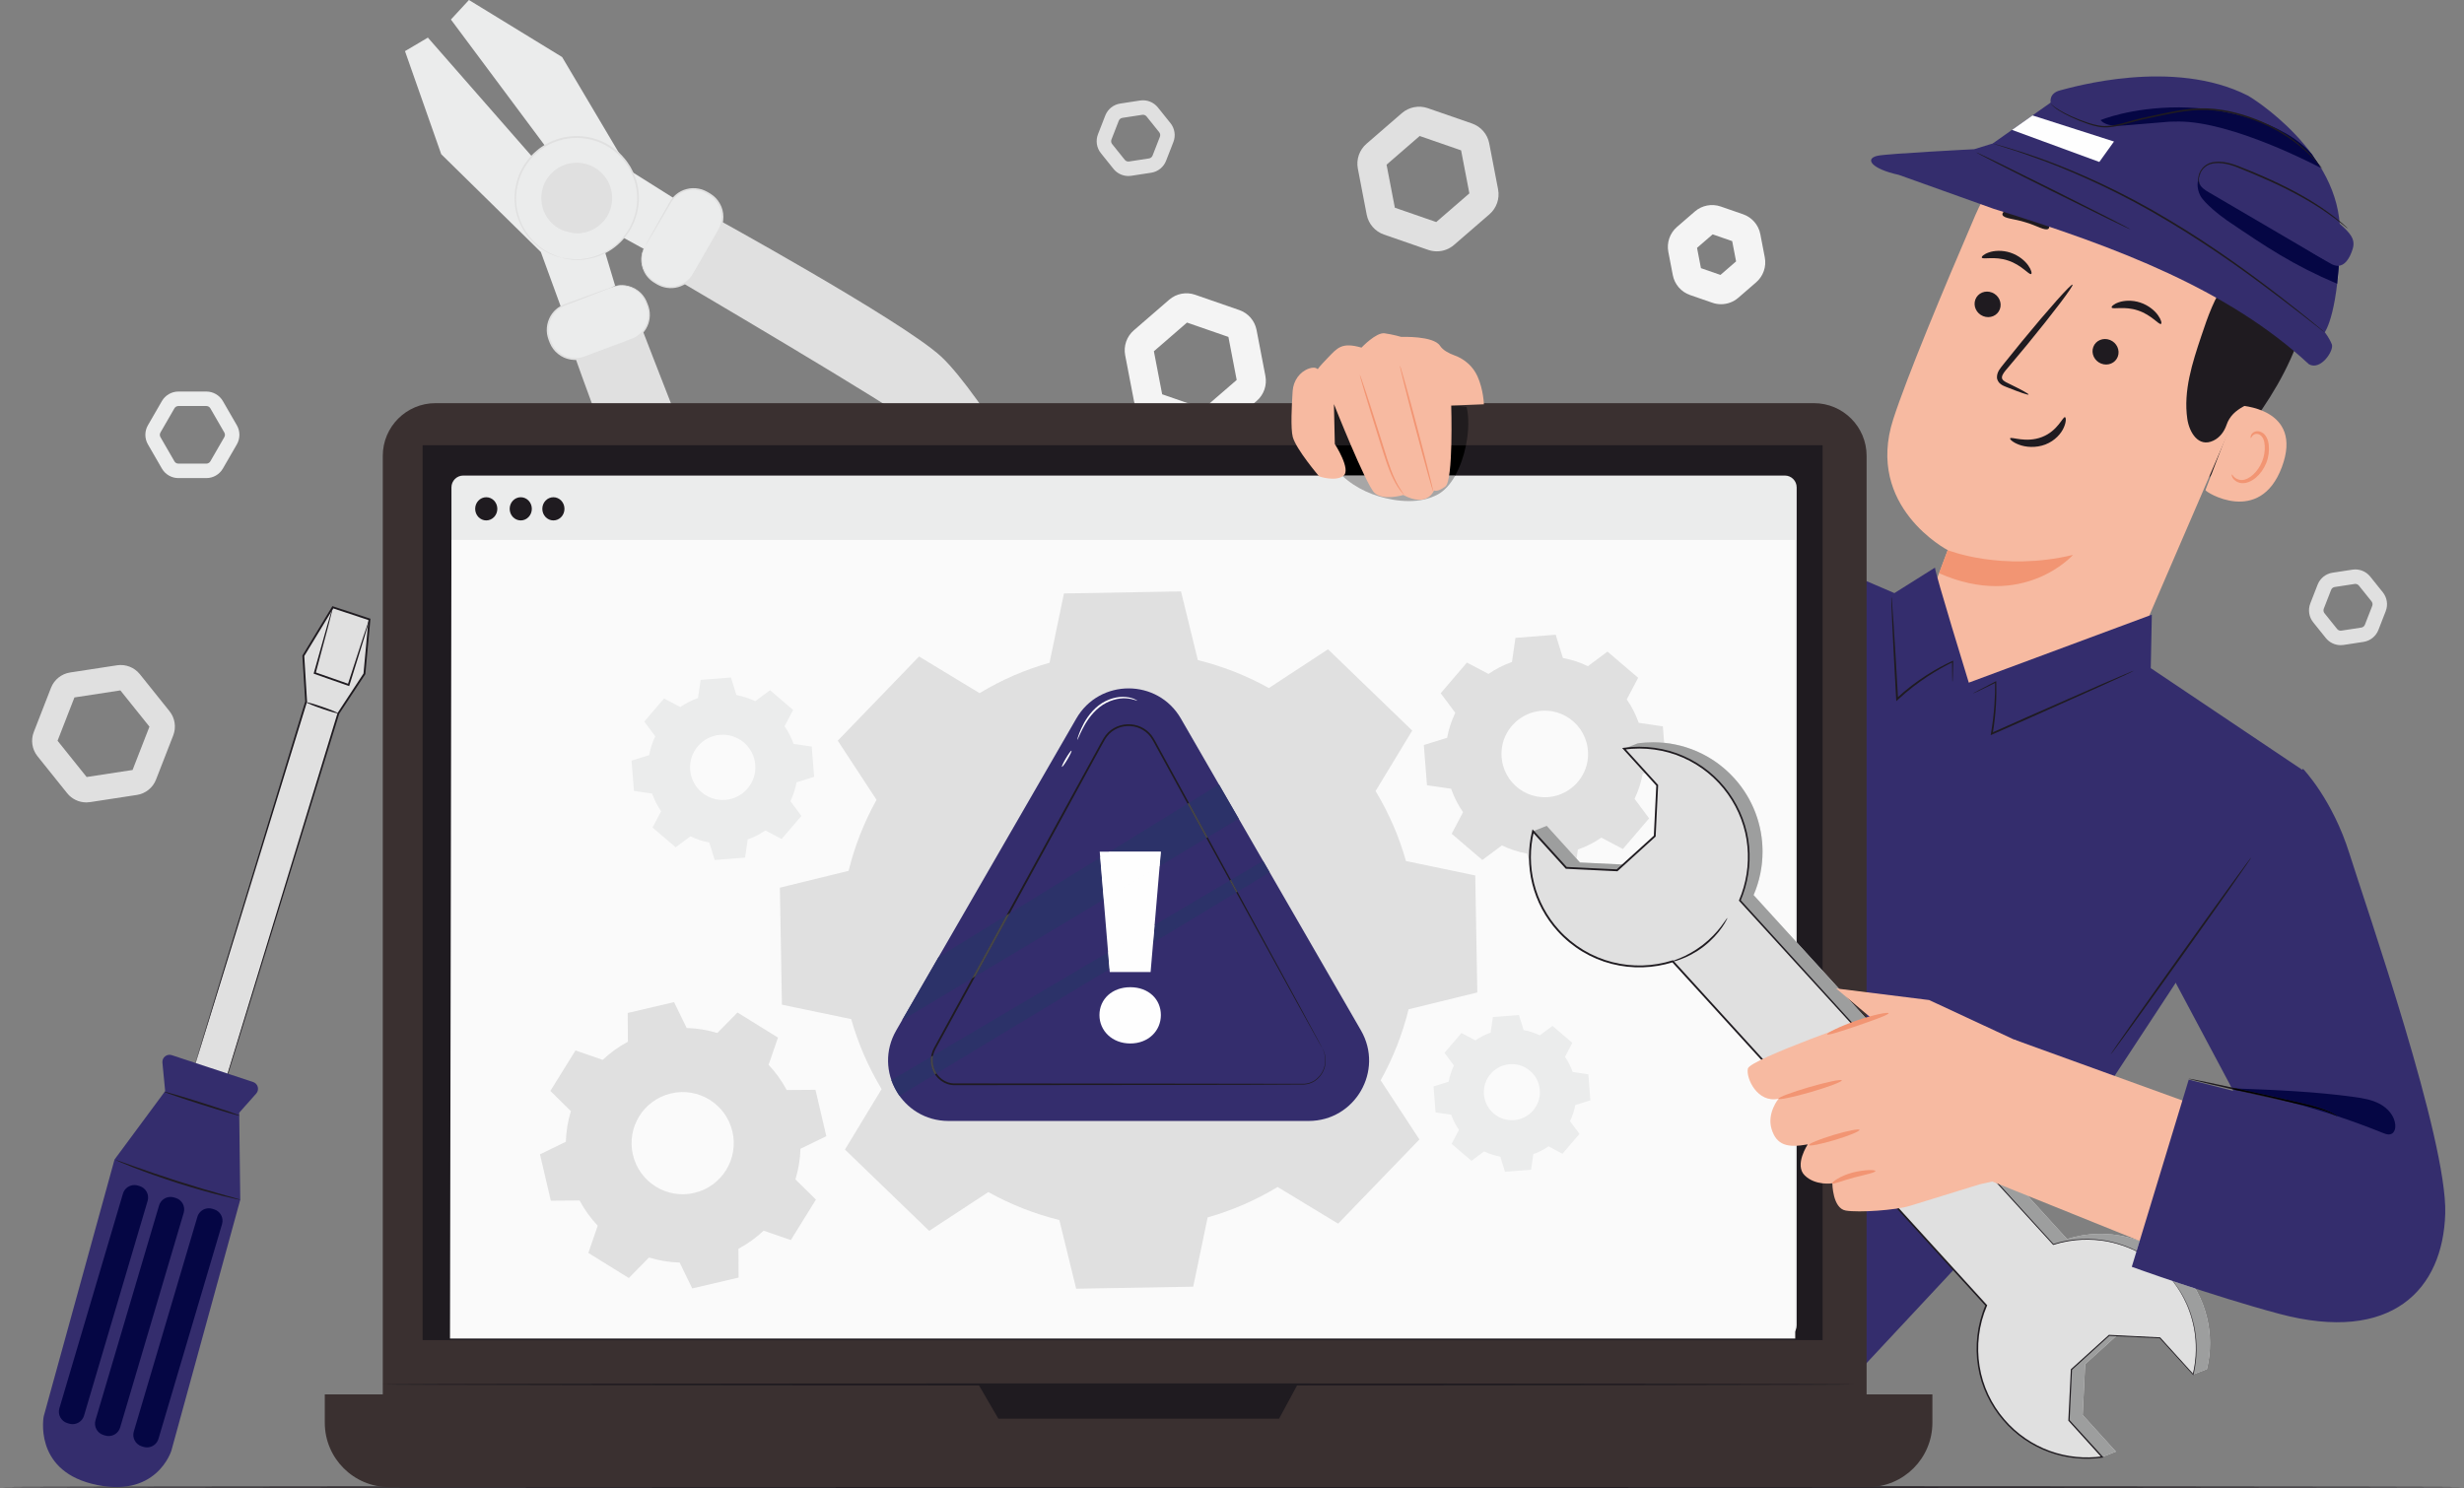 <?xml version="1.0" encoding="UTF-8"?>
<!DOCTYPE svg PUBLIC "-//W3C//DTD SVG 1.1//EN" "http://www.w3.org/Graphics/SVG/1.1/DTD/svg11.dtd">
<!-- Creator: CorelDRAW 2021 (64-Bit) -->
<svg xmlns="http://www.w3.org/2000/svg" xml:space="preserve" width="240.207mm" height="145.088mm" version="1.1" style="shape-rendering:geometricPrecision; text-rendering:geometricPrecision; image-rendering:optimizeQuality; fill-rule:evenodd; clip-rule:evenodd"
viewBox="0 0 31505.31 19029.63"
 xmlns:xlink="http://www.w3.org/1999/xlink"
 xmlns:xodm="http://www.corel.com/coreldraw/odm/2003">
 <rect x="0" y="0" width="31505.31" height="19029.63" fill="#808080" stroke="none"/>
 <defs>
  <style type="text/css">
   <![CDATA[
    .fil9 {fill:#FEFEFE;fill-rule:nonzero}
    .fil6 {fill:#F7BAA1;fill-rule:nonzero}
    .fil7 {fill:#F29573;fill-rule:nonzero}
    .fil11 {fill:#FAFAFA;fill-rule:nonzero}
    .fil0 {fill:#F4F4F4;fill-rule:nonzero}
    .fil2 {fill:#EBECEC;fill-rule:nonzero}
    .fil14 {fill:#E9E9E9;fill-rule:nonzero}
    .fil1 {fill:#E0E0E0;fill-rule:nonzero}
    .fil8 {fill:#B5B6B5;fill-rule:nonzero}
    .fil18 {fill:#A7A6A6;fill-rule:nonzero}
    .fil15 {fill:#9D9E9E;fill-rule:nonzero}
    .fil13 {fill:#484848;fill-rule:nonzero}
    .fil10 {fill:#3A3030;fill-rule:nonzero}
    .fil17 {fill:#201C1E;fill-rule:nonzero}
    .fil3 {fill:#1F1B20;fill-rule:nonzero}
    .fil12 {fill:#2C3269;fill-rule:nonzero}
    .fil4 {fill:#342D6D;fill-rule:nonzero}
    .fil16 {fill:black;fill-rule:nonzero}
    .fil5 {fill:#050644;fill-rule:nonzero}
   ]]>
  </style>
 </defs>
 <g id="Layer_x0020_1">
  <g id="_1684035826624">
   <path class="fil0" d="M14859.61 5042.18l529.38 183.41 423.54 -366.73 -105.81 -550.16 -529.37 -183.45 -423.56 366.77 105.82 550.16zm536.41 558.06c-36.83,0 -73.95,-6.06 -109.66,-18.45l-566.53 -196.28c-113.09,-39.24 -197.39,-136.59 -220.02,-254.12l-113.22 -588.79c-22.62,-117.52 19.53,-239.21 110.03,-317.55l453.31 -392.51c90.45,-78.38 216.86,-102.67 330.04,-63.48l566.48 196.32c113.12,39.19 197.43,136.55 220.06,254.12l113.22 588.73c22.59,117.53 -19.52,239.17 -109.98,317.55l-453.34 392.52c-61.87,53.58 -140.62,81.93 -220.39,81.93z"/>
   <path class="fil0" d="M21748.74 3429.29l249.58 86.49 199.7 -172.91 -49.93 -259.45 -249.57 -86.47 -199.76 172.91 49.97 259.43zm256.57 461.09c-36.79,0 -73.86,-6.06 -109.62,-18.47l-286.78 -99.29c-113.12,-39.24 -197.43,-136.64 -220.01,-254.21l-57.29 -297.93c-22.62,-117.48 19.48,-239.17 109.99,-317.56l229.54 -198.72c90.5,-78.38 216.91,-102.67 330.05,-63.48l286.69 99.38c113.12,39.19 197.43,136.59 220.06,254.16l57.28 297.94c22.53,117.57 -19.57,239.21 -109.94,317.55l-229.54 198.73c-61.91,53.58 -140.65,81.9 -220.43,81.9z"/>
   <path class="fil1" d="M30115.97 7467.19l-8.75 0.64 -255.37 39.19c-20.59,3.1 -38.04,17.12 -45.58,36.5l-93.78 240.7c-7.54,19.39 -4.17,41.55 8.88,57.79l161.52 201.55c13.05,16.24 34.39,24.43 54.47,21.23l255.41 -39.14c20.54,-3.15 37.98,-17.17 45.53,-36.55l93.79 -240.74c7.54,-19.39 4.17,-41.55 -8.88,-57.75l0 -0.04 -161.54 -201.51c-11.15,-13.93 -28.13,-21.88 -45.71,-21.88zm-187.16 783.35c-73.2,0 -143.76,-33.18 -190.31,-91.16l-161.52 -201.55c-54.23,-67.64 -68.39,-159.91 -36.97,-240.74l93.83 -240.69c31.37,-80.79 104.26,-139.19 189.94,-152.33l255.41 -39.19c85.42,-13.18 172.59,20.78 226.92,88.37l161.52 201.55c54.27,67.69 68.44,159.91 36.97,240.74l-93.79 240.7c-31.47,80.78 -104.25,139.23 -189.98,152.37l-255.37 39.14c-12.21,1.85 -24.47,2.78 -36.65,2.78z"/>
   <path class="fil1" d="M1914.8 9297.77l0.01 0.05 -0.01 -0.05zm-1178.91 175.27l371.78 463.76 587.49 -90.04 215.72 -553.9 -371.78 -463.71 -587.47 90.08 -215.73 553.81zm367.52 788.45c-94.08,0 -184.75,-42.61 -244.53,-117.26l-379.64 -473.48c-69.7,-86.98 -87.9,-205.53 -47.43,-309.35l220.31 -565.61c40.46,-103.83 134.02,-178.84 244.14,-195.72l599.96 -92.03c110.34,-16.89 221.93,26.65 291.66,113.6l379.61 473.56c69.74,86.95 87.92,205.45 47.51,309.33l-220.33 565.65c-40.45,103.88 -134.02,178.87 -244.19,195.77l-599.96 91.98c-15.7,2.4 -31.44,3.57 -47.1,3.57z"/>
   <path class="fil2" d="M2280.97 5192.37c-20.84,0 -40.24,11.2 -50.67,29.24l-178.89 309.88c-10.4,18 -10.4,40.44 0,58.48l178.89 309.82c10.43,18.05 29.83,29.25 50.67,29.25l357.78 0c20.81,0 40.23,-11.2 50.65,-29.25l178.9 -309.82c10.41,-18.05 10.41,-40.49 0,-58.48l-178.9 -309.88c-10.4,-18.03 -29.84,-29.24 -50.65,-29.24l-357.78 0zm357.78 921.75l-357.78 0c-86.75,0 -167.59,-46.64 -210.93,-121.78l-178.9 -309.82c-43.37,-75.14 -43.37,-168.47 0,-243.58l178.9 -309.86c43.33,-75.1 124.18,-121.78 210.93,-121.78l357.78 0c86.7,0 167.54,46.68 210.93,121.78l178.91 309.86c43.37,75.1 43.37,168.43 0,243.58l-178.91 309.86c-43.39,75.1 -124.23,121.74 -210.93,121.74z"/>
   <polygon class="fil2" points="8741.66,2614.02 8044.06,2175.01 7187.46,729.55 5996.01,0 5765.39,249.73 5886.57,412.4 6262.43,916.84 7755.8,2921.25 8364.75,3256.35 "/>
   <polygon class="fil2" points="7865.04,3653.34 7665.24,2987.6 5470.89,480.88 5178.33,653.98 5641.58,1971.99 6915.39,3223.17 7200.87,4004.57 "/>
   <path class="fil1" d="M9053.43 2738.07c0,0 2477.95,1359.87 2977.1,1818.96 499.22,459.1 1665.5,2370.37 1547.09,2614.48 -118.45,244.07 -209.04,275.54 -477.92,40.72 -268.84,-234.83 -1137.41,-1546.44 -1370.98,-1758.36 -233.57,-211.87 -3135.94,-1914.66 -3135.94,-1914.66l460.66 -801.16z"/>
   <path class="fil2" d="M7176.26 3295.25c-419.43,-109.01 -671.05,-537.42 -562.04,-956.86 109.02,-419.49 537.42,-671.1 956.87,-562.08 419.49,109.01 671.1,537.42 562.08,956.86 -109.01,419.49 -537.42,671.1 -956.91,562.08z"/>
   <path class="fil1" d="M7176.26 3295.25c0.7,-4.07 67.47,18.8 191.65,19.77 61.96,1.48 138.03,-8.33 222.24,-32.76 83.98,-24.84 176.11,-68.02 262.54,-136.72 85.74,-68.62 167.67,-161.86 221.54,-279.89 52.88,-117.43 84.95,-257.12 68.99,-402.13 -5.88,-72.36 -24.11,-145.52 -52.9,-215.8 -13,-35.82 -32.24,-69.17 -50.16,-103.6 -21.33,-32.4 -41.73,-65.89 -67.73,-95.79 -98.51,-123.85 -242.46,-216.67 -404.27,-260.31 -162.58,-40.71 -333.55,-29.8 -479.95,30.4 -37.3,13.46 -71.44,32.8 -105.87,50.71 -32.38,21.29 -65.47,41.09 -94.25,66.08 -59.36,47.37 -110.95,102.34 -151.3,162.78 -84.57,118.87 -124.55,256.47 -135.57,384.82 -10.45,129.32 15.73,250.7 57.24,352.35 42.01,102.12 101.46,184.67 162.73,247.27 61.63,62.33 123.32,107.94 178.09,136.77 108.97,59.64 178.43,72.18 176.99,76.06 -0.09,0.42 -4.3,-0.46 -12.45,-2.64 -9.43,-2.64 -21.33,-5.92 -36.04,-10.03 -15.96,-4.21 -35.44,-10.23 -57.46,-20.13 -22.35,-9.15 -48.4,-19.06 -75.52,-34.98 -56.12,-27.99 -119.56,-73.11 -183.18,-135.62 -63.26,-62.73 -124.89,-146.2 -168.89,-250.08 -43.44,-103.46 -71.25,-227.56 -61.45,-360.36 10.37,-131.72 50.72,-273.27 137.19,-396.02 41.33,-62.33 94.16,-119.14 155.15,-168.09 29.62,-25.83 63.57,-46.33 96.94,-68.29 35.39,-18.56 70.56,-38.55 108.91,-52.52 150.7,-62.33 327.18,-73.86 494.77,-31.79 166.79,44.94 315.23,140.94 416.52,268.73 26.69,30.86 47.65,65.44 69.54,98.88 18.41,35.45 38.08,69.87 51.36,106.79 29.42,72.47 47.89,147.84 53.62,222.33 15.78,149.32 -17.9,292.62 -72.96,412.69 -56.08,120.76 -140.8,215.61 -229.12,284.84 -88.98,69.3 -183.47,112.21 -269.3,136.26 -86.01,23.6 -163.38,32.11 -226.03,29.2 -31.43,0.7 -59.05,-3.28 -83.01,-6.2 -24.07,-2.07 -44,-6.3 -60.02,-10.4 -14.85,-3.62 -26.84,-6.48 -36.36,-8.75 -8.2,-2.14 -12.32,-3.38 -12.22,-3.8z"/>
   <path class="fil1" d="M7262.23 2964.61c-236.86,-61.54 -378.96,-303.44 -317.37,-540.3 61.54,-236.86 303.44,-378.91 540.3,-317.37 236.85,61.59 378.94,303.49 317.37,540.3 -61.54,236.86 -303.44,378.94 -540.3,317.37z"/>
   <path class="fil1" d="M7262.23 2964.61c0.55,-2.96 38.4,9.21 108.22,9.12 68.48,-0.18 173.8,-18.93 271.42,-96.57 47.85,-38.63 93.52,-90.92 123.45,-156.98 29.38,-65.71 47.11,-143.82 38.04,-224.74 -3.28,-40.44 -13.55,-81.2 -29.66,-120.43 -15.54,-39.48 -37.67,-77.37 -65.93,-111.2 -55.02,-69.08 -135.29,-120.81 -225.57,-145.19 -90.74,-22.68 -186.05,-16.66 -267.81,16.89 -41.18,15.82 -78.98,38.13 -111.73,65.05 -33.18,26.42 -62.01,57.05 -84.58,90.74 -47.39,66.3 -69.87,143.16 -76.22,214.88 -6.06,72.27 8.38,140.2 31.37,197.2 47.48,115.35 130.35,183.01 190.04,216.54 60.94,34.06 99.94,41.83 98.97,44.7 0,0 -39.79,-4.3 -103.46,-36.5 -62.33,-31.7 -149.78,-99.12 -201.24,-218.12 -24.93,-58.81 -41.04,-129.52 -35.62,-205.21 5.73,-75.1 28.59,-155.88 77.83,-226.03 23.54,-35.64 53.67,-68.07 88.41,-96.1 34.43,-28.51 74.13,-52.24 117.48,-69.08 86.07,-35.64 186.89,-42.3 282.62,-18.23 95.27,25.58 180.08,80.54 237.83,153.56 29.66,35.82 52.79,75.84 68.94,117.48 16.75,41.42 27.25,84.45 30.44,126.97 8.84,85.23 -10.49,166.94 -42.05,235.33 -32.16,68.75 -80.61,122.66 -131.04,161.9 -102.85,78.88 -212.1,95.17 -282.02,92.53 -71.3,-2.87 -108.13,-18.51 -108.13,-18.51z"/>
   <path class="fil2" d="M8249.58 3145.9l320.51 -557.83c93.98,-163.57 302.79,-219.97 466.35,-125.99l30.04 17.26c163.57,93.98 219.97,302.78 125.99,466.35l-320.55 557.83c-93.98,163.57 -302.79,219.97 -466.36,125.99l-30.02 -17.26c-163.57,-93.98 -219.97,-302.78 -125.95,-466.35z"/>
   <path class="fil1" d="M8249.58 3145.9c3.42,1.25 -27.67,42.8 -38.4,130.29 -4.54,43.36 -0.73,97.91 20.54,155.97 11.48,28.65 26.94,57.93 47.94,85.88 21.65,27.35 48.58,53.03 80.79,74.35 32.75,20.5 68.75,42.52 108.31,55.43 39.85,13.33 83.94,19.53 129.1,16.33 90.08,-5.92 184.15,-53.07 244.2,-135.29 106.29,-177.48 218.96,-380.52 339.9,-589.1 58.54,-101.57 57.15,-230.11 1.57,-325.56 -26.32,-48.44 -65.37,-88.14 -109.98,-116.64 -45.85,-29.2 -91.98,-54.23 -142.28,-63.17 -99.72,-20.32 -201.37,7.87 -271.51,64.69 -72.56,55.39 -104.76,139.92 -147.33,206.46 -79.35,134.87 -144.04,244.81 -190.26,323.42 -21.98,36.32 -39.52,65.38 -52.79,87.31 -12.3,19.8 -19.11,30.04 -19.8,29.62 -0.73,-0.42 4.67,-11.44 15.59,-32.07 12.26,-22.48 28.5,-52.28 48.86,-89.58 44.61,-79.48 107.03,-190.72 183.6,-327.18 19.58,-34.51 40.03,-70.66 61.32,-108.22 21.6,-38.31 50.89,-75.47 88.32,-105.4 73.95,-60.94 181.75,-91.9 288.35,-70.8 53.68,9.17 103.97,36.19 150.3,65.51 47.83,30.22 89.86,72.7 118.21,124.47 59.78,102.07 61.59,240.19 -1.25,349.16 -121.6,209.46 -232.87,409.16 -342.9,590.18 -64.6,87.5 -165.29,136.77 -260.78,142.14 -47.89,2.91 -94.49,-4.12 -136.44,-18.65 -42.67,-14.72 -77.92,-37.1 -111.8,-58.9 -33.54,-22.85 -61.34,-50.25 -83.47,-79.26 -21.56,-29.56 -37.1,-60.42 -48.4,-90.46 -20.96,-60.84 -23.32,-117.33 -17.26,-161.71 6.07,-44.74 20.13,-77.08 29.43,-98.51 11.24,-20.63 17.63,-31.14 18.32,-30.72z"/>
   <path class="fil1" d="M7293 4399.44c0,0 938.81,2666.08 1310.59,3233.3 371.82,567.17 2068,2028.75 2328.12,1951.62 260.13,-77.17 305.84,-161.48 117.9,-464.92 -188,-303.44 -1340.86,-1373.8 -1511.97,-1638.7 -171.1,-264.89 -1379.25,-3405.55 -1379.25,-3405.55l-865.39 324.25z"/>
   <path class="fil2" d="M7826.12 3672.59l-602.53 225.55c-176.66,66.13 -266.28,262.96 -200.12,439.66l12.13 32.44c66.12,176.66 263,266.29 439.66,200.12l602.52 -225.57c176.71,-66.12 266.29,-262.95 200.17,-439.66l-12.13 -32.38c-66.16,-176.71 -263,-266.29 -439.7,-200.16z"/>
   <path class="fil1" d="M7826.12 3672.59c-0.28,-0.75 11.11,-5.33 33.31,-13.05 22.66,-5.69 56.82,-14.35 101.94,-13.01 44.78,1.21 100.17,12.74 156.76,43.31 27.81,16.01 55.76,36.42 81.38,62.42 25.04,26.56 47.57,58.48 64.64,95.27 16.01,36.97 32.34,75.42 39.94,119.89 7.54,43.77 6.89,90.92 -3.79,137.65 -20.83,93.37 -85.79,184.71 -182.64,234.17 -196.46,79.17 -411.62,156.49 -638.1,242.36 -117.72,44.33 -253.7,20.08 -344.67,-55.48 -46.5,-36.41 -81.57,-84.81 -103.59,-136.9 -21.43,-50.44 -39.94,-104.48 -40.21,-158.94 -3.52,-108.64 44.61,-209.97 116.74,-272.99 35.62,-32.07 77.03,-54.93 118.36,-70.05 40.53,-14.86 79.48,-29.2 116.73,-42.85 147.15,-53.34 267.03,-96.89 352.73,-127.98 40.11,-13.97 72.12,-25.17 96.32,-33.63 22.13,-7.41 33.88,-10.96 34.15,-10.18 0.33,0.77 -10.87,5.82 -32.44,14.76 -23.78,9.48 -55.34,22.11 -94.76,37.85 -85.04,32.84 -204.06,78.79 -350.04,135.15 -72.54,31.19 -161.25,49.24 -227.64,111.79 -67.51,60.02 -111.84,155.7 -108,257.4 0.64,51.09 17.81,100.64 39.19,150.66 20.81,48.63 53.67,93.65 97.16,127.47 85.19,70.33 211.78,92.59 321.48,51.4 225.48,-85.46 444.14,-163.61 636.54,-239.59 90.92,-45.85 152.73,-131.03 173.23,-219 10.45,-44 11.52,-88.51 4.91,-130.02 -6.35,-41.13 -22.26,-80.18 -37.1,-115.91 -15.78,-35.2 -36.79,-65.93 -60.25,-91.75 -24.11,-25.26 -50.52,-45.3 -76.94,-61.26 -53.78,-30.44 -107.03,-43.07 -150.52,-45.67 -88.1,-3.61 -134.19,20.32 -134.83,16.71z"/>
   <path class="fil3" d="M31505.31 19017.55c0,6.66 -7053.24,12.08 -15751.86,12.08 -8701.66,0 -15753.43,-5.42 -15753.43,-12.08 0,-6.61 7051.77,-12.04 15753.43,-12.04 8698.62,0 15751.86,5.43 15751.86,12.04z"/>
   <path class="fil1" d="M2459.86 13724.18c12.8,-38.77 1454.49,-4751.69 1454.49,-4751.69l-36.06 -585.32 377.03 -620.84 468.36 154.68 -64.08 695.94 -332.86 506.06 -1452.28 4735.13 -414.59 -133.95z"/>
   <path class="fil3" d="M2459.86 13724.18c0,0 9.73,2.58 27.82,8.09 18.68,5.78 45.28,14.07 80.09,24.85 70.56,22.21 173.84,54.73 307.99,96.93l-5.36 2.83c234.56,-768.97 777.06,-2547.45 1445.07,-4737.36l0.49 -1.61 0.94 -1.39c105.39,-160.38 218.26,-332.04 332.71,-506.16l-1.94 5.47c20.45,-222.01 42.1,-457.47 64.03,-695.96l8.2 12.54c-12.17,-4.03 -25.46,-8.42 -38.69,-12.76 -144.46,-47.7 -287.76,-95.09 -429.64,-141.91l14.05 -5.18c-128.17,210.94 -254.16,418.33 -377.17,620.76l1.71 -6.86c12.21,199.57 24.16,394.88 35.82,585.27l0.13 2.14 -0.62 1.98c-421.36,1369.22 -786.32,2555.08 -1046.16,3399.36 -130.67,422.17 -234.87,758.74 -306.64,990.68 -36.03,115.35 -63.85,204.57 -82.93,265.69 -9.47,29.84 -16.71,52.7 -21.85,68.9 -5.01,15.49 -8.03,23.69 -8.03,23.69 0,0 1.78,-7.54 6.19,-22.77 4.7,-15.96 11.35,-38.53 20.04,-68.02 18.26,-60.84 44.88,-149.53 79.31,-264.29 70.16,-231.77 171.98,-568.19 299.67,-990.09 257.85,-846.92 619.99,-2036.48 1038.16,-3409.95l-0.49 4.12c-11.8,-190.4 -23.94,-385.71 -36.3,-585.27l-0.24 -3.7 1.94 -3.2c122.92,-202.52 248.83,-409.95 376.9,-620.95l4.96 -8.13 9.09 2.95c141.86,46.88 285.19,94.16 429.64,141.86 13.23,4.41 26.52,8.75 38.69,12.77l9.12 3 -0.89 9.59c-21.97,238.42 -43.68,473.94 -64.12,695.94l-0.28 3 -1.67 2.51c-114.54,174.02 -227.51,345.63 -333.01,505.92l1.43 -3.02c-674.67,2187.88 -1222.58,3964.69 -1459.48,4732.91l-1.29 4.12 -4.08 -1.34c-134.52,-44.57 -238.08,-78.89 -308.84,-102.36 -34.17,-11.48 -60.24,-20.26 -78.56,-26.42 -17.5,-5.97 -25.89,-9.21 -25.89,-9.21z"/>
   <path class="fil4" d="M2111.84 13953.26l-647.48 875.56 -905.51 3284.55c0,0 -130.19,669.95 609.9,860.3 831.01,213.78 1022.69,-422.8 1022.69,-422.8l880.42 -3207.89 -13.19 -1113.26 217.34 -244.72c43.74,-49.24 22.77,-127.15 -39.77,-147.79l-1039.7 -343.36c-62.85,-20.74 -126.29,29.93 -119.91,95.82l35.2 363.59z"/>
   <path class="fil3" d="M3066.02 14268.45c-2.01,6.33 -219.95,-57.15 -486.69,-141.81 -266.84,-84.68 -481.46,-158.44 -479.45,-164.77 2.01,-6.33 219.89,57.15 486.73,141.82 266.76,84.62 481.41,158.43 479.41,164.76z"/>
   <path class="fil3" d="M3071.86 15342.99c-0.39,1.61 -23.48,-2.54 -64.88,-11.42 -41.43,-8.8 -101.08,-22.91 -174.49,-41.37 -146.87,-36.87 -348.59,-92.78 -568.78,-163.02 -220.23,-70.38 -417.02,-141.77 -558.09,-196.79 -70.54,-27.53 -127.29,-50.6 -166.17,-67.42 -38.9,-16.74 -60.12,-26.73 -59.51,-28.26 0.62,-1.57 22.99,5.46 62.9,19.54 44.15,15.71 100.82,35.94 168.72,60.18 142.4,50.9 339.69,119.56 559.46,189.8 219.76,70.1 420.3,128.46 565.86,169.5 69.38,19.61 127.28,35.99 172.4,48.71 40.67,11.71 62.98,18.93 62.59,20.55z"/>
   <path class="fil5" d="M928.09 18212.86c-14.35,0 -28.96,-2.03 -43.45,-6.28l-22.21 -6.62c-80.94,-23.92 -127.12,-108.97 -103.16,-189.91l812.91 -2745.58c19.66,-66.46 80.53,-109.48 146.48,-109.48 14.36,0 28.96,2.02 43.44,6.3l22.23 6.61c80.93,23.96 127.12,108.97 103.16,189.94l-812.91 2745.54c-19.66,66.45 -80.54,109.48 -146.49,109.48z"/>
   <path class="fil5" d="M1389.69 18364.87c-14.38,0 -28.97,-2.05 -43.45,-6.35l-22.23 -6.58c-80.94,-23.96 -127.12,-109.01 -103.14,-189.94l812.9 -2745.54c19.66,-66.5 80.54,-109.52 146.48,-109.52 14.36,0 28.97,2.02 43.47,6.33l22.22 6.57c80.93,23.96 127.11,109.01 103.14,189.94l-812.91 2745.6c-19.66,66.43 -80.52,109.48 -146.47,109.48z"/>
   <path class="fil5" d="M1879.64 18509.92c-14.36,0 -28.96,-2.05 -43.44,-6.35l-22.23 -6.56c-80.94,-23.98 -127.12,-108.98 -103.16,-189.94l812.91 -2745.55c19.66,-66.45 80.54,-109.48 146.48,-109.48 14.36,0 28.97,2.02 43.45,6.28l22.22 6.62c80.94,23.94 127.12,108.97 103.16,189.89l-812.91 2745.6c-19.66,66.43 -80.52,109.48 -146.48,109.48z"/>
   <path class="fil3" d="M4322.26 9121.66c-2.16,6.3 -94.45,-19.9 -206.08,-58.52 -111.68,-38.59 -200.41,-75.01 -198.25,-81.31 2.19,-6.28 94.45,19.95 206.13,58.54 111.62,38.59 200.38,75.01 198.19,81.29z"/>
   <path class="fil3" d="M4723.68 7921c1.39,0.42 -4.45,23.32 -16.29,64.87 -13.38,44.97 -31.01,104.39 -52.57,176.99 -47.7,153.52 -112.5,362.06 -186.26,599.57l-3.59 11.57 -11.56 -4.03c-68.79,-23.98 -140.08,-48.78 -213.15,-74.22 -75.43,-26.51 -148.97,-52.28 -219.56,-77.08l-10.45 -3.66 2.99 -10.6c66.93,-237.78 125.62,-446.36 168.84,-599.88 21.23,-71.95 38.63,-130.9 51.78,-175.5 12.57,-40.95 20.07,-63.07 21.47,-62.69 1.4,0.37 -3.45,23.27 -13.54,64.87 -11.44,45.07 -26.55,104.65 -45.01,177.39 -41.16,154.09 -97.08,363.4 -160.83,602.07l-7.49 -14.2c70.66,24.57 144.25,50.25 219.74,76.52 73.03,25.64 144.26,50.63 212.99,74.73l-15.12 7.54c76.9,-236.44 144.43,-444.14 194.17,-597.07 24.29,-71.67 44.19,-130.39 59.27,-174.81 14.3,-40.76 22.77,-62.83 24.16,-62.37z"/>
   <path class="fil1" d="M17834.81 2656.09l529.42 183.45 423.51 -366.73 -105.82 -550.15 -529.38 -183.47 -423.55 366.73 105.82 550.16zm536.45 558.06c-36.88,0 -73.93,-6.01 -109.66,-18.41l-566.53 -196.32c-113.03,-39.15 -197.38,-136.5 -220.01,-254.03l-113.23 -588.82c-22.72,-117.53 19.53,-239.26 110.08,-317.6l453.26 -392.51c90.46,-78.24 217,-102.63 329.94,-63.44l566.58 196.33c113.12,39.19 197.43,136.59 220.02,254.16l113.27 588.69c22.57,117.66 -19.62,239.31 -110.13,317.6l-453.21 392.45c-61.87,53.58 -140.62,81.9 -220.39,81.9z"/>
   <path class="fil1" d="M14614.75 1467.55l-8.79 0.64 -255.27 39.19c-20.63,3.11 -38.13,17.17 -45.67,36.55l-93.74 240.65c-7.54,19.44 -4.16,41.6 8.88,57.84l161.57 201.5c13.01,16.29 33.92,24.38 54.47,21.25l255.31 -39.15c20.59,-3.15 38.08,-17.12 45.62,-36.55l93.79 -240.69c7.54,-19.4 4.08,-41.55 -8.93,-57.84l-161.52 -201.51c-11.15,-13.92 -28.13,-21.88 -45.72,-21.88zm-187.16 783.35c-73.19,0 -143.75,-33.13 -190.3,-91.19l-161.54 -201.51c-54.27,-67.69 -68.39,-159.95 -36.92,-240.78l93.74 -240.65c31.47,-80.83 104.35,-139.19 190.04,-152.37l255.31 -39.15c85.79,-13.05 172.68,20.78 226.96,88.37l161.52 201.55c54.23,67.69 68.44,159.91 36.97,240.74l-93.79 240.74c-31.47,80.79 -104.25,139.19 -190.02,152.33l-255.27 39.14c-12.21,1.9 -24.53,2.78 -36.7,2.78z"/>
   <path class="fil3" d="M28247.07 6107.68c313.63,-377.28 626.78,-758.6 870.8,-1184.23 243.98,-425.64 417.77,-901.43 429.24,-1391.94 1.72,-74.35 -30.35,-590.58 -101.83,-611.17 -51.09,-14.76 -86.16,440.9 -128.04,473.71 -399.44,312.75 -659.11,776.83 -808.42,1261.7 -149.31,484.86 -219.97,946.35 -261.75,1451.94z"/>
   <path class="fil6" d="M24166.85 8977.53c124.89,-323.24 739.58,-1941.48 737.13,-1942.45 0,0 -1060.04,-551.77 -696.18,-1675.07 175.83,-542.57 628.82,-1630.5 1050.15,-2610.27 452.84,-1053.1 1638.7,-1581.32 2724.75,-1214.58l107.89 36.41c1140.89,460.98 1386.72,1687.46 894.36,2815.12l-2265.71 5251.63 -1986.64 -614.09 -565.75 -46.69z"/>
   <path class="fil7" d="M24903.97 7035.08c0,0 691.14,279.46 1601.87,61.25 0,0 -630.24,712.01 -1712.45,234.37l110.58 -295.62z"/>
   <path class="fil3" d="M25257.62 3829.95c-31.5,83.34 13.14,178.74 99.58,213.17 86.29,34.38 181.84,-5.05 213.3,-88.43 31.47,-83.33 -13.09,-178.78 -99.39,-213.21 -86.43,-34.47 -182.02,5.09 -213.49,88.47z"/>
   <path class="fil3" d="M25340.26 3294.75c12.76,27.48 163.97,-21.2 335.78,37.29 172.4,55.99 268.69,187.02 294.41,172.26 12.32,-6.2 4.87,-50.67 -36.55,-109.2 -40.62,-58.06 -119.79,-127.93 -227.05,-163.65 -107.25,-35.54 -210.62,-26.56 -276.04,-3.71 -66.54,22.73 -97.18,54.33 -90.55,67.01z"/>
   <path class="fil3" d="M26765.7 4436.32c-31.5,83.34 13.14,178.74 99.62,213.16 86.25,34.43 181.8,-5.04 213.26,-88.41 31.47,-83.34 -13.14,-178.78 -99.43,-213.21 -86.43,-34.47 -182.04,5.13 -213.45,88.47z"/>
   <path class="fil3" d="M27000.56 3932.85c12.81,27.58 164.26,-21.05 335.87,37.39 172.36,55.98 268.64,187.02 294.41,172.26 12.26,-6.26 5.05,-50.57 -36.65,-109.15 -40.57,-58.12 -119.7,-127.98 -226.94,-163.71 -107.3,-35.58 -210.67,-26.56 -276.1,-3.74 -66.39,22.81 -97.11,54.4 -90.59,66.94z"/>
   <path class="fil3" d="M25937.89 5045.51c4.12,-9.48 -96.52,-64.04 -262.17,-144.64 -42.38,-19.35 -81.02,-42.1 -78.29,-74.54 0.42,-35.16 34.76,-76.35 73.25,-120.26 77.17,-92.26 157.97,-189.01 242.68,-290.39 341.01,-415 603.63,-762.26 586.79,-775.86 -16.84,-13.56 -306.86,311.82 -647.82,726.8 -83.06,102.76 -162.32,200.58 -237.92,294.28 -33.41,44.28 -81.11,91.19 -80.93,164.58 0.73,36.79 24.89,71.49 50.48,88.56 25.26,18.1 49.79,26.93 71.06,35.54 171.06,68.2 278.87,105.49 282.86,95.92z"/>
   <path class="fil3" d="M26403.63 5335.3c-27.44,-11.06 -90.78,175.41 -295.2,253.88 -204.28,79.04 -396.11,-9.06 -406.38,16.53 -6.57,10.82 32.06,51.17 115.25,81.84 81.4,30.64 210.58,44.75 335.69,-3.24 124.84,-48.35 203.31,-142.5 235.52,-216.96 33.45,-75.55 28.26,-128.81 15.12,-132.05z"/>
   <path class="fil3" d="M27245.61 3238.52c1.15,52.48 180.26,88.24 373.78,180.68 195.3,88.52 338,202.43 378.91,169.59 18.73,-16.01 5.22,-69.59 -45.26,-137.01 -49.92,-67.18 -139.41,-145.25 -255.92,-199.61 -116.6,-54.13 -233.99,-72.32 -317.5,-67.27 -84.13,4.81 -133.82,29.01 -134.01,53.62z"/>
   <path class="fil3" d="M25604.23 2747.28c17.08,49.28 149.17,48.73 292.24,94.89 144.6,41.18 254.07,115.08 295.62,83.57 18.83,-15.69 13.1,-61.22 -27.11,-115.96 -39.47,-54.37 -116.18,-113.78 -215.02,-143.86 -98.88,-29.98 -195.62,-23.23 -258.68,0.05 -63.86,23.14 -93.94,57.79 -87.04,81.29z"/>
   <path class="fil6" d="M28613.86 5184.14c21.89,-1.81 845.4,32.2 562.74,788.71 -282.71,756.52 -983.89,316.68 -977.13,294.46 6.85,-22.17 414.4,-1083.18 414.4,-1083.18z"/>
   <path class="fil7" d="M28537.65 6067.11c4.25,-1.21 9.76,14.11 28.23,32.66 18,18.05 52.79,38.86 97.77,38.82 90.83,0.55 205.58,-101.19 260.18,-236.2 27.62,-68.11 37.71,-139.09 33.59,-202.48 -2.41,-63.94 -23.74,-116 -61.3,-138.16 -36.61,-24.24 -74.08,-10.78 -91.3,7.08 -18.05,17.3 -18.87,34.23 -23.36,34.01 -2.82,1.15 -11.48,-18.74 6.24,-47.7 8.79,-13.84 24.29,-28.37 47.52,-36.28 23.65,-7.96 53.16,-5.51 80.05,8 56.82,25.77 89.31,99.12 93.83,168.7 7.69,71.08 -2.03,151.45 -33.08,227.98 -61.82,150.61 -193.13,264.1 -314.31,254.85 -58.39,-6.02 -96.8,-38.68 -113.09,-65.05 -16.42,-27.49 -14.07,-45.85 -10.96,-46.22z"/>
   <path class="fil3" d="M26225.03 1687.83c-96.15,-114.15 421.7,-368.77 773.77,-389.78 532.1,-31.69 1272.79,107.26 1645.18,386.13 448.35,335.73 770.3,746.43 847.16,1301.29 76.9,554.83 -32.89,1124.82 -248.19,1641.94 -65.66,157.77 -145.98,317.68 -282.99,419.85 -169.26,126.32 -411.62,153.76 -491.02,387.09 -28.96,85.28 -85.5,160.93 -166.61,200.12 -194.3,93.83 -310.15,-108.84 -334.68,-276.84 -52.37,-358.92 64.45,-718.62 179.71,-1062.49 81.9,-244.44 166.39,-493.84 322.82,-698.78 85.1,-111.55 189.94,-207.56 268.74,-323.61 78.84,-116.05 130.48,-262.3 91.05,-396.9 -6.43,-21.89 -19.57,-51.45 -37.47,-85.46 -141.68,-269.11 -419.12,-439.84 -723.11,-447.84 -482.23,-12.74 -1293.44,-66.63 -1427.48,-283.41 -192.9,-311.86 -206.22,-472.04 -206.22,-472.04l-210.67 100.72z"/>
   <path class="fil4" d="M28741.93 1222.69c48.49,24.62 1185.44,727.04 1177.9,1751.37 -7.5,1024.23 -194.94,1275.1 -194.94,1275.1 0,0 56.6,68.02 90.64,154.96 30.53,77.87 -143.89,341.42 -293.53,253.46 -1020.77,-947.06 -2427.41,-1490.96 -4032.1,-1987.86l-1210.52 -433.27c-354.01,-77.54 -442.44,-209 -269.48,-245.04 132.61,-27.62 1232.03,-83.14 1232.03,-83.14l237.41 -73.16 741.52 -523.4c0,0 -28.68,-118.17 121.83,-156.58 150.47,-38.5 1441.78,-418.32 2399.24,67.56z"/>
   <path class="fil3" d="M25479.34 1835.11c0,0 16.11,6.48 47.3,16.71 37.25,11.9 82.35,26.28 136.72,43.68 119.47,35.49 289.52,95.55 498.47,172.59 415.7,158.79 979.72,410.59 1561.62,762.34 584.29,347.95 1080.76,714 1435.15,983.76 177.63,134.54 319.12,246.42 417.4,323.04 45.01,35.09 82.41,64.18 113.27,88.19 26.05,19.95 40.38,29.62 40.38,29.62 0,0 -12.49,-11.94 -37.66,-33.04 -30.17,-24.84 -66.72,-55.01 -110.72,-91.33 -96.76,-78.67 -236.81,-192.4 -413.33,-328.62 -352.25,-272.99 -847.98,-641.52 -1433.44,-990.13 -583,-352.48 -1149.58,-602.75 -1567.35,-758.12 -419.25,-153.11 -687.81,-218.68 -687.81,-218.68z"/>
   <path class="fil8" d="M29681.49 2151.19c0,0 -1.02,-0.56 -3.06,-1.63 -36.74,-61.45 -76.3,-120.35 -117.61,-176.57 47.7,55.15 88.37,114.48 120.67,178.19z"/>
   <path class="fil5" d="M29678.43 2149.56c-64.73,-34.28 -1133.9,-595.4 -1820.67,-595.4 -42.99,0 -84.45,2.18 -124.1,6.85 26.98,-3.66 54,-7.36 80.98,-11.02 -215.72,17.96 -431.38,35.95 -647.09,53.91 -30.13,2.51 -61.5,4.58 -92.73,4.58 -81.99,0 -162.82,-14.24 -217.28,-72.03 0,0 385.57,-163.33 995.72,-163.33 5.89,0 11.71,0 17.59,0.04 548.81,2.78 1324.52,177.31 1689.97,599.84 41.32,56.21 80.87,115.12 117.61,176.57z"/>
   <path class="fil3" d="M29698.42 2164.83c0,0 -28.26,-45.89 -92.22,-118.91 -63.7,-72.83 -162.64,-174.21 -304.35,-275.08 -140.52,-101.79 -323.75,-202.56 -541.23,-277.24 -216.18,-74.54 -469.92,-128.02 -735.74,-102.16 -132.52,11.19 -259.43,37.29 -381.36,62.79 -121.51,27.71 -239.54,48.21 -350.68,79.08 -110.36,30.99 -213.63,65.15 -314.03,74.77 -100.73,14.15 -192.49,-10.05 -274.52,-36.46 -328.05,-107.76 -505.28,-244.22 -483.44,-259.85 0.24,-0.84 -0.92,15.31 17.22,34.7 17.76,18.55 47.1,43.07 88.65,68.24 82.64,50.94 208.31,115.17 372.85,171.39 81.16,27.48 178,53.58 281.05,39.83 102.89,-9.15 207.8,-43.26 317.5,-73.42 109.52,-29.89 228.53,-50.21 349.8,-77.55 121.74,-25.17 247.97,-50.94 378.81,-62 262.21,-25.5 512.4,26.51 727.46,99.48 215.89,73.02 398.29,171.48 538.81,270.91 141.77,98.41 241.57,197.43 306.91,268.18 32.71,35.53 56.95,64.12 72.78,84.07 16.29,19.57 25.72,29.24 25.72,29.24z"/>
   <path class="fil8" d="M29883.55 3628.72c7.12,-61.26 13.55,-128.17 18.97,-200.99 -2.18,51.95 -7.73,156.25 -18.97,200.99z"/>
   <path class="fil5" d="M29883.5 3628.81c-558.99,-236.57 -906.56,-468.89 -1406.75,-808.88 -87.77,-59.65 -294.05,-223.02 -342.57,-317.42 -48.59,-94.34 -47.39,-194.01 4.43,-286.6 76.31,178.93 284.2,301.31 455.67,417.16 225.99,152.66 460.62,282.07 693.63,423.75 218.67,132.98 378.12,256.89 615.71,340.41 0,0 -0.33,11.88 -1.11,30.49 -5.42,72.82 -11.84,139.72 -18.97,200.99 0,0.05 0,0.05 -0.05,0.09z"/>
   <path class="fil4" d="M29915.94 2860.46c128.35,117.3 205.76,193.22 165.97,323.24 -33.08,108.22 -99.8,231.63 -211.59,214.14 -34.1,-5.38 -64.78,-23.14 -94.58,-40.58 -510.13,-298.77 -1020.21,-597.53 -1530.34,-896.3 -51.73,-30.31 -107.3,-65.09 -127,-121.73 -30.36,-87.13 45.67,-182.31 134.63,-206.51 88.98,-24.2 183.14,2.27 270.92,30.59 498.84,161.25 953.76,409.35 1391.98,697.15z"/>
   <path class="fil3" d="M28135.38 2372.04c3.15,-0.97 -22.48,-28 -19.57,-86.95 2.41,-55.34 41.22,-146.22 138.81,-184.25 98.19,-33.26 228.35,-10.96 355.82,40.49 129.65,51.91 271.6,111 418.15,177.92 293.85,132.93 547.69,278.54 720.51,399.86 87.13,59.64 154.36,112.48 200.76,149.04 18.93,15.27 36.37,29.38 52.94,42.74 12.3,9.63 18.97,14.39 19.48,13.84 0.51,-0.51 -5.23,-6.39 -16.6,-17.08 -15.78,-14.43 -32.4,-29.56 -50.44,-45.98 -44.83,-38.69 -110.95,-93.52 -197.34,-155.06 -171.33,-125.11 -425.49,-273.69 -720.29,-406.99 -147.13,-67.23 -289.45,-125.77 -419.94,-176.84 -130.2,-51.05 -263.97,-73.58 -368.49,-36.19 -104.19,43.13 -141.59,139.96 -141.72,198.22 -0.51,30.44 7.4,53.3 14.3,67.46 7.91,13.71 13.23,20.08 13.64,19.77z"/>
   <polygon class="fil9" points="25988.17,1476.01 27029.99,1809.72 26842.46,2071.24 25725.92,1661.14 "/>
   <path class="fil3" d="M27237.46 2931.35c2.64,-5.33 -435.91,-229.59 -979.44,-500.83 -543.72,-271.33 -986.51,-486.9 -989.16,-481.54 -2.68,5.33 435.78,229.55 979.55,500.87 543.52,271.24 986.38,486.86 989.06,481.5z"/>
   <path class="fil4" d="M27500.19 8544.77l13.65 -683.97 -2340.33 869.37c0,0 -432.54,-1404.95 -432.54,-1471.29l-518.64 326.01 -861.96 -370.62 -862 -426.06 -1743.6 3051.74 -1829 5393.4 4310.18 2874.23 3195.45 -3424.43 1942.56 -2960.11 1068.09 -1874.96 -1941.86 -1303.33z"/>
   <path class="fil3" d="M24965.42 8720.27c-1.39,0 -2.58,-23.92 -3.61,-68.39 -0.6,-47.89 -1.39,-112.17 -2.36,-191.79l10.56 6.72c-179.07,86.84 -448.37,243.38 -704.74,482.59l-18.69 17.5 -1.48 -25.63c-1.72,-30.4 -3.52,-62.89 -5.36,-95.64 -18.8,-335.47 -34.43,-639.18 -44.57,-859.1 -4.39,-107.34 -8.04,-195.44 -10.73,-260.49 -0.7,-28.5 -1.25,-51.97 -1.72,-70.89 -0.09,-16.19 0.24,-24.75 1.08,-24.79 0.83,-0.05 2.12,8.42 3.79,24.51 1.67,18.89 3.7,42.25 6.24,70.66 4.58,64.92 10.78,152.88 18.38,260.09 14.48,219.64 32.8,523.22 51.58,858.67 1.81,32.76 3.61,65.24 5.33,95.64l-20.17 -8.09c259.01,-240.98 532.56,-395.8 714.72,-478.39l10.83 -4.91 -0.28 11.66c-1.81,79.64 -3.33,143.91 -4.45,191.74 -1.48,44.48 -2.96,68.35 -4.35,68.35z"/>
   <path class="fil3" d="M27284.34 8577.62c0.33,0.79 -8.84,5.73 -26.65,14.48 -20.22,9.57 -46.18,21.93 -78.38,37.2 -71.21,32.62 -169.63,77.65 -290.02,132.8 -248.28,111.05 -586.7,262.4 -960.61,429.66 -160.15,70.75 -313.81,138.62 -456.37,201.59l-19.48 8.56 3.66 -20.91c45.8,-260.64 55.15,-490.51 53.3,-658.56l10.87 6.52c-90.64,44.06 -163.29,79.35 -216.08,104.99 -23.5,11 -42.61,19.9 -57.79,26.97 -13.23,5.93 -20.22,8.66 -20.55,8.01 -0.31,-0.6 6.07,-4.59 18.65,-11.71 14.76,-8 33.28,-18.05 56.08,-30.44 52,-27.16 123.63,-64.54 212.94,-111.14l10.45 -5.46 0.37 11.97c5.36,168.66 -1.25,400.06 -45.85,662.73l-15.78 -12.32c142.37,-63.39 295.86,-131.63 455.8,-202.84 375.02,-164.72 714.46,-313.85 963.44,-423.24 121.73,-52.24 221.21,-94.89 293.17,-125.76 32.93,-13.61 59.55,-24.58 80.18,-33.09 18.47,-7.31 28.32,-10.78 28.65,-10.03z"/>
   <path class="fil10" d="M23192.82 18707.03l-17624.5 0c-372.28,0 -674.05,-301.78 -674.05,-674.03l0 -12203.26c0,-372.24 301.77,-674.01 674.05,-674.01l17624.5 0c372.24,0 674.01,301.77 674.01,674.01l0 12203.26c0,372.24 -301.77,674.03 -674.01,674.03z"/>
   <path class="fil10" d="M23884.65 19017.59l-18908.34 0c-454.81,0 -823.49,-368.71 -823.49,-823.49l0 -362.26 20555.31 0 0 362.26c0,454.78 -368.67,823.49 -823.47,823.49z"/>
   <polygon class="fil3" points="5403.56,17138.01 23304.52,17138.01 23304.52,5694.12 5403.56,5694.12 "/>
   <polygon class="fil3" points="12510.25,17704.78 12765.35,18142.99 16354.54,18142.99 16591.4,17704.78 "/>
   <path class="fil2" d="M22821.24 17101.38l-16897.51 0c-83.65,0 -151.44,-67.81 -151.44,-151.45l0 -10716.94c0,-83.67 67.78,-151.45 151.4,-151.45l16897.55 0c83.6,0 151.38,67.78 151.38,151.4l0 10717.04c0,83.6 -67.78,151.41 -151.38,151.41z"/>
   <polygon class="fil11" points="22954.2,17117.51 5753.88,17117.51 5772.29,6905.1 22954.2,6905.1 "/>
   <path class="fil3" d="M7217.44 6507.14c0,81.93 -63.39,148.34 -141.64,148.34 -78.24,0 -141.63,-66.41 -141.63,-148.34 0,-82 63.39,-148.39 141.63,-148.39 78.25,0 141.64,66.39 141.64,148.39z"/>
   <path class="fil3" d="M6358.95 6507.14c0,81.93 -63.4,148.34 -141.64,148.34 -78.2,0 -141.64,-66.41 -141.64,-148.34 0,-82 63.44,-148.39 141.64,-148.39 78.24,0 141.64,66.39 141.64,148.39z"/>
   <path class="fil3" d="M6800.17 6507.14c0,81.93 -63.39,148.34 -141.63,148.34 -78.25,0 -141.64,-66.41 -141.64,-148.34 0,-82 63.39,-148.39 141.64,-148.39 78.24,0 141.63,66.39 141.63,148.39z"/>
   <path class="fil3" d="M23703.83 17704.78c0,7.31 -4211.03,13.27 -9404.31,13.27 -5195.15,0 -9405.25,-5.97 -9405.25,-13.27 0,-7.37 4210.1,-13.27 9405.25,-13.27 5193.28,0 9404.31,5.9 9404.31,13.27z"/>
   <path class="fil1" d="M13322.63 10857.81c-616,638.01 -598.14,1654.47 39.89,2270.41 637.97,615.95 1654.47,598.05 2270.37,-39.92 615.88,-638.02 598.11,-1654.53 -39.89,-2270.43 -637.97,-615.9 -1654.48,-598.03 -2270.37,39.94zm-797.79 -1993.64c282.94,-171.01 584.2,-300.66 894.86,-388.94l184.34 -885.79 1496.55 -26.23 215.39 878.66c313.61,77.28 619.27,196.28 908.03,357.25l756.38 -495.82 1076.79 1039.72 -468.8 773.17c171.06,283.04 300.71,584.39 388.9,895.09l885.7 184.29 26.28 1496.56 -878.73 215.43c-77.21,313.57 -196.23,619.14 -357.15,907.96l495.64 756.42 -1039.54 1076.84 -773.27 -468.87c-282.99,171.02 -584.29,300.63 -894.99,388.87l-184.38 885.77 -1496.51 26.24 -215.38 -878.76c-313.57,-77.27 -619.19,-196.27 -908.01,-357.2l-756.37 495.78 -1076.8 -1039.68 468.81 -773.17c-171.02,-283.03 -300.71,-584.25 -388.95,-895l-885.69 -184.38 -26.24 -1496.51 878.71 -215.43c77.23,-313.57 196.33,-619.19 357.21,-908l-495.74 -756.38 1039.55 -1076.79 773.4 468.89z"/>
   <path class="fil1" d="M19200.42 9591.17c-31.23,368.77 290.25,657.78 647.51,596 243.51,-42.1 434.37,-247.86 455.29,-494.17 31.28,-368.82 -290.25,-657.96 -647.6,-596.09 -243.52,42.15 -434.39,248.01 -455.2,494.26zm-697.11 -155.93c20.55,-112.06 55.99,-219.46 104.21,-319.77l-186.38 -250.05 335.32 -392.09 275.91 145.28c91.61,-63.24 192.2,-114.93 299.74,-152.64l44.97 -308.49 514.38 -40.16 92.36 297.7c112.1,20.59 219.49,55.99 319.82,104.3l249.99 -186.38 392.1 335.27 -145.25 275.96c63.24,91.61 114.84,192.16 152.6,299.69l308.47 45.03 40.16 514.38 -297.69 92.31c-20.59,112.11 -55.99,219.46 -104.25,319.82l186.36 250.04 -335.31 392.09 -275.96 -145.28c-91.61,63.26 -192.16,114.84 -299.69,152.6l-45.03 308.49 -514.34 40.16 -92.35 -297.7c-112.11,-20.59 -219.46,-55.94 -319.82,-104.25l-250 186.38 -392.14 -335.32 145.28 -275.96c-63.24,-91.61 -114.83,-192.16 -152.59,-299.69l-308.49 -45.03 -40.16 -514.33 297.74 -92.36z"/>
   <path class="fil1" d="M8092.64 14768.26c82.32,351.32 433.78,569.36 785.1,487.08 351.28,-82.32 569.35,-433.82 487.05,-785.12 -82.32,-351.27 -433.78,-569.39 -785.06,-487.07 -351.34,82.32 -569.36,433.83 -487.08,785.1zm-857.57 -166.9c3.93,-134.45 26.01,-266.04 64.36,-391.76l-262.21 -258.37 321.06 -517.49 347.91 120.17c95.59,-90.22 203.68,-168.47 322.4,-231.72l-2.68 -367.94 592.94 -138.91 160.97 330.84c134.52,3.93 266.15,26.05 391.82,64.41l258.32 -262.17 517.53 321.06 -120.15 347.91c90.17,95.59 168.42,203.68 231.67,322.4l367.99 -2.68 138.9 592.9 -330.82 161.01c-3.93,134.46 -26.1,266.04 -64.46,391.77l262.21 258.37 -321.01 517.47 -348 -120.13c-95.59,90.13 -203.64,168.38 -322.36,231.68l2.69 367.94 -592.96 138.9 -160.97 -330.81c-134.46,-3.95 -266.1,-26.01 -391.77,-64.43l-258.37 262.21 -517.47 -321.06 120.12 -347.95c-90.18,-95.58 -168.42,-203.68 -231.68,-322.4l-367.94 2.73 -138.9 -592.94 330.87 -161.02z"/>
   <path class="fil2" d="M8825 9845.88c17.94,229.78 218.76,401.49 448.48,383.53 229.78,-17.96 401.44,-218.76 383.48,-448.5 -17.94,-229.78 -218.71,-401.48 -448.48,-383.53 -229.74,17.96 -401.4,218.77 -383.48,448.5zm-525.27 -188.41c15.5,-84.49 42.21,-165.42 78.56,-241.07l-140.52 -188.5 252.82 -295.62 208.03 109.52c69.04,-47.65 144.88,-86.62 225.93,-115.03l33.92 -232.54 387.78 -30.31 69.65 224.45c84.53,15.5 165.46,42.21 241.11,78.62l188.46 -140.52 295.62 252.77 -109.53 208.03c47.72,69.08 86.62,144.88 115.08,225.99l232.56 33.92 30.3 387.78 -224.45 69.59c-15.5,84.53 -42.25,165.46 -78.62,241.11l140.52 188.5 -252.77 295.62 -208.07 -109.57c-69.08,47.72 -144.88,86.62 -225.95,115.08l-33.9 232.56 -387.8 30.26 -69.59 -224.41c-84.53,-15.5 -165.5,-42.19 -241.11,-78.56l-188.5 140.47 -295.62 -252.77 109.52 -208.03c-47.65,-69.08 -86.56,-144.92 -115.03,-225.99l-232.54 -33.9 -30.31 -387.8 224.45 -69.63z"/>
   <path class="fil2" d="M18973.92 13995.18c15.46,197.34 187.91,344.86 385.25,329.39 197.38,-15.4 344.84,-187.85 329.43,-385.24 -15.45,-197.34 -187.9,-344.8 -385.24,-329.39 -197.34,15.41 -344.84,187.9 -329.45,385.24zm-451.17 -161.85c13.33,-72.56 36.28,-142.1 67.51,-207.06l-120.72 -161.9 217.15 -253.92 178.69 94.07c59.32,-40.95 124.47,-74.41 194.1,-98.83l29.1 -199.76 333.14 -26 59.78 192.75c72.6,13.33 142.14,36.28 207.1,67.51l161.9 -120.67 253.94 217.15 -94.07 178.69c40.95,59.32 74.39,124.42 98.83,194.06l199.74 29.14 26.01 333.1 -192.76 59.77c-13.33,72.6 -36.28,142.15 -67.55,207.11l120.72 161.93 -217.15 253.95 -178.7 -94.12c-59.31,40.95 -124.46,74.41 -194.1,98.84l-29.1 199.73 -333.14 26.01 -59.77 -192.75c-72.6,-13.33 -142.1,-36.23 -207.11,-67.51l-161.89 120.71 -253.94 -217.13 94.07 -178.74c-40.95,-59.32 -74.35,-124.42 -98.79,-194.06l-199.79 -29.14 -26 -333.1 192.8 -59.82z"/>
   <path class="fil4" d="M14430.46 14335.32l-2302.06 0c-594.53,0 -966.08,-643.57 -668.83,-1158.42l1151.05 -1993.68 1151.01 -1993.63c297.28,-514.89 1040.43,-514.89 1337.66,0l1151.05 1993.63 1151.01 1993.68c297.28,514.85 -74.31,1158.42 -668.83,1158.42l-2302.06 0z"/>
   <path class="fil3" d="M16908.52 13407.24c0,0 6.48,11.88 18.01,35.81 8.84,24.71 23.41,62.6 23.36,114.93 1.25,51.69 -11.57,117.81 -53.85,181.84 -21.47,31.37 -49.7,62.2 -86.71,86.39 -37.2,23.54 -82.74,39.92 -132.38,43.26 -392.32,4.17 -958.81,3.48 -1659.37,5.18 -700.61,0.75 -1534.64,1.63 -2460.59,2.6 -115.76,0.09 -232.96,0.13 -351.56,0.22 -124.78,2.74 -243.51,-86.01 -283.58,-205.25 -21.2,-59 -25.83,-124.36 -11.71,-186.38 4.03,-15.27 9.08,-30.39 14.07,-45.47 6.75,-14.31 13.13,-29.16 20.3,-42.99l44.37 -81.2c59.32,-108.51 119.25,-218.03 179.67,-328.57 241.84,-442.11 492.21,-899.8 748.64,-1368.56 256.7,-468.91 507.31,-926.65 749.35,-1368.76 121.03,-221.03 239.96,-438.14 356.41,-650.78 29.71,-53.08 56.82,-106.2 88.19,-158.43 31.7,-52.8 76.2,-98.37 129.56,-128.59 106.09,-61.91 240.05,-66.21 348.08,-15.65 53.96,25.13 102.21,62.71 137.61,109.9 34.8,48.4 58.81,99.25 86.56,148.49 54.09,99.01 107.45,196.69 160,292.97 105.18,192.54 207.24,379.47 305.94,560.25 197.2,361.5 380.94,698.26 548.7,1005.77 334.63,614.89 605.48,1112.57 793.03,1457.18 92.95,171.9 165.18,305.48 214.55,396.77 24.05,45.07 42.47,79.59 55.24,103.46 12.36,23.37 18.09,35.64 18.09,35.64 0,0 -7.21,-11.48 -20.21,-34.48 -13.29,-23.6 -32.4,-57.74 -57.38,-102.29 -50.29,-90.79 -123.87,-223.63 -218.52,-394.59 -189.1,-343.74 -462.28,-840.18 -799.73,-1453.48 -168.55,-307.1 -353.17,-643.39 -551.3,-1004.39 -99.06,-180.54 -201.46,-367.28 -306.95,-559.68 -52.75,-96.15 -106.29,-193.77 -160.51,-292.71 -27.58,-48.95 -52.79,-101.1 -84.95,-145.52 -33.37,-44.41 -78.75,-79.53 -129.47,-103.08 -101.61,-47.48 -227.93,-43.22 -327.4,14.99 -50.02,28.41 -91.61,71.15 -121.41,120.9 -30.31,50.47 -58.12,104.94 -87.5,157.64 -116.32,212.7 -235.05,429.94 -355.95,651.06 -241.91,442.16 -492.37,900 -748.89,1368.95 -256.56,468.71 -507.11,926.38 -749.06,1368.39 -60.52,110.49 -120.48,219.97 -179.9,328.42 -28.41,55.24 -64.6,106.13 -76.66,163.74 -13.1,57.53 -8.93,118.32 10.73,173.29 37.62,111.28 146.68,192.71 261.98,190.4 118.59,0.09 235.8,0.18 351.56,0.22 925.96,0.98 1759.98,1.86 2460.59,2.6 699.93,1.02 1266.39,1.9 1658.71,2.45 48.08,-2.82 92.22,-18.32 128.55,-40.86 36.13,-23.18 63.99,-52.98 85.27,-83.43 41.93,-62.13 55.39,-126.91 54.93,-177.76 -1.9,-103.75 -40.91,-149.91 -36.51,-150.79z"/>
   <path class="fil9" d="M14061.33 10891.22l782.01 0 -131.5 1539.82 -522.48 0 -128.02 -1539.82zm-3.48 2089.97c0,-204.15 162.64,-356.37 394.5,-356.37 231.81,0 390.98,152.22 390.98,356.37 0,200.71 -159.17,363.31 -390.98,363.31 -231.86,0 -394.5,-162.6 -394.5,-363.31z"/>
   <path class="fil9" d="M14540.82 8960.59c-1.76,4.91 -53.91,-25.81 -146.54,-30.17 -91.23,-5.36 -222.51,24.66 -333.64,111.6 -111.05,87.55 -178.65,200.76 -220.57,283.22 -41.97,83.33 -61.68,138.15 -65.44,136.81 -1.52,-0.55 1.67,-14.81 9.63,-39.98 7.96,-25.12 21.01,-61.07 40.45,-104.25 38.53,-85.32 105.44,-203.55 221.12,-294.83 116.32,-91.01 254.8,-119.6 349.56,-109.57 47.75,4.54 85.28,15.83 109.52,26.8 24.34,10.82 36.51,19.2 35.91,20.36z"/>
   <path class="fil9" d="M13578.22 9806.6c-5.69,-3.42 16.99,-52.33 50.67,-109.33 33.73,-56.96 65.7,-100.4 71.39,-97.03 5.74,3.38 -16.93,52.33 -50.67,109.29 -33.68,57 -65.65,100.45 -71.39,97.07z"/>
   <path class="fil12" d="M11534.47 13047.15l465.67 -806.61 870.51 -536.41c-149.49,273.32 -296.87,542.7 -441.6,807.32l-894.58 535.71zm934.89 -559.87c145.15,-265.07 292.84,-534.97 442.71,-808.66l1155.5 -712.05 44.65 536.93 -1642.86 983.78z"/>
   <path class="fil13" d="M12429.05 12511.45c144.73,-264.63 292.1,-534 441.6,-807.32l41.42 -25.5c-149.88,273.69 -297.56,543.59 -442.71,808.66l-40.31 24.16z"/>
   <polygon class="fil14" points="15838.4,10469.79 15666.7,10172.36 15838.4,10469.79 "/>
   <path class="fil12" d="M14827.6 11075.09l15.74 -183.87 -653.43 0 994.81 -613.04c25.76,47.01 51.31,93.65 76.66,139.83 55.81,101.66 110.54,201.37 164.12,299.04l-597.9 358.04zm614.32 -367.89c-53.25,-97.58 -107.62,-197.21 -163,-298.77 -25.44,-46.55 -51.09,-93.52 -76.95,-140.89l383.35 -236.22 81.38 141.04 171.7 297.43 -396.48 237.41z"/>
   <path class="fil13" d="M15425.5 10717.05c-53.58,-97.67 -108.31,-197.38 -164.12,-299.04 -25.35,-46.18 -50.9,-92.82 -76.66,-139.83l17.25 -10.64c25.86,47.37 51.51,94.34 76.95,140.89 55.39,101.56 109.75,201.18 163,298.77l-16.42 9.85z"/>
   <polygon class="fil9" points="14112.22,11503.5 14067.57,10966.58 14189.9,10891.22 14843.34,10891.22 14827.6,11075.09 "/>
   <path class="fil14" d="M11500.74 14013.18c-46.73,-53.85 -89.2,-135.47 -102.95,-198.95 24.66,70.89 59.41,137.98 102.95,198.95z"/>
   <path class="fil12" d="M11500.88 14013.32c-0.05,-0.05 -0.09,-0.09 -0.14,-0.14 -43.53,-60.98 -78.29,-128.06 -102.95,-198.95 -0.04,-0.24 -0.09,-0.42 -0.14,-0.64l507.36 -299.28c-7.17,53.25 -1.17,107.9 16.84,157.92 7.95,23.78 19.06,46.33 32.75,67.19l-453.72 273.91zm473.43 -285.81c-12.81,-19.53 -23.27,-40.72 -30.86,-63.11 -18.74,-52.46 -23.41,-110.27 -12.39,-165.46l2237.34 -1319.81 17.72 213.08 -2211.8 1335.3z"/>
   <path class="fil13" d="M11954.6 13739.41c-13.69,-20.87 -24.8,-43.41 -32.75,-67.19 -18.01,-50.01 -24.02,-104.66 -16.84,-157.92l26.05 -15.36c-11.02,55.19 -6.35,112.99 12.39,165.46 7.59,22.39 18.05,43.58 30.86,63.11l-19.71 11.9z"/>
   <path class="fil12" d="M14743.89 12055.46l19.44 -227.23 960.96 -566.86c28.19,51.4 55.99,102.03 83.34,151.86l-1063.74 642.23zm1078.36 -651.02c-27.22,-49.93 -54.84,-100.55 -82.87,-151.95l410.41 -242.13 84.07 145.56 -411.62 248.52z"/>
   <path class="fil13" d="M15807.63 11413.23c-27.35,-49.83 -55.15,-100.45 -83.34,-151.86l15.1 -8.88c28.03,51.4 55.65,102.02 82.87,151.95l-14.62 8.79z"/>
   <polygon class="fil9" points="14186.11,12392.21 14168.39,12179.13 14763.33,11828.23 14743.89,12055.46 "/>
   <path class="fil1" d="M27894.45 16237.91c-380.66,-419.51 -957.7,-554.28 -1464.17,-392.02l-442.9 -485.97 -61.67 -68.99 -3503.88 -3844.43c210.58,-488.38 132.38,-1075.74 -248.24,-1495.26 -323.75,-356.83 -789.55,-507.86 -1233.18,-445.26l-171.15 68.02 596 400.23 -31.56 649.87 -481.85 437.21 -649.87 -31.61 -424.85 -468.25 -175.6 68.62c-50.34,392.23 212.61,886.07 499.16,1201.9 380.1,418.93 955.94,553.9 1461.9,392.79l3562.55 3908.84 109.57 121.48 337.68 370.5c-209.42,487.91 -130.95,1074.17 249.16,1493.09 285.39,314.55 663.87,524.54 1057.59,513.87l175.6 -68.61 -424.89 -468.26 31.6 -649.87 481.85 -437.19 649.87 31.6 249.25 536.91 175.6 -68.66c105.31,-435.45 0.14,-913.73 -323.57,-1270.54z"/>
   <path class="fil15" d="M26850.41 18632.95c-383.3,0 -750.4,-207.39 -1028.85,-514.29 -242.74,-267.54 -362.48,-603.37 -362.76,-938.21 -0.18,-189.45 37.89,-378.59 113.6,-554.88l0 0 0 0 -337.68 -370.5 -109.57 -121.48 -2170.94 -2381.94 -1391.61 -1526.9c-138.44,44.1 -282.11,65.97 -425.55,65.97 -380.85,0 -760.26,-154.49 -1036.35,-458.77 -155.15,-171.01 -303.4,-394.21 -398.71,-625.23 -65.99,-159.78 -106.61,-323.29 -106.7,-475.9 0,-34.19 1.99,-67.82 6.24,-100.77l175.6 -68.62 424.85 468.25 649.87 31.61 481.85 -437.21 31.56 -649.87 -194.25 -130.44 -401.75 -269.79 171.15 -68.02c65.2,-9.21 130.75,-13.78 196.37,-13.78 380.99,0 760.63,154.64 1036.81,459.04 243.1,267.94 362.81,604.33 362.76,939.69 -0.05,189.71 -38.46,379.1 -114.51,555.58l0 0 0 0 3503.88 3844.43 61.67 68.99 442.9 485.97c139.13,-44.61 283.54,-66.73 427.81,-66.73 169.9,0 339.57,30.73 499.86,91.85l-100.23 329.48c0,0 350.04,126.91 812.69,278.27 125.31,216.69 187.22,458.78 186.98,700.24 -0.09,110.78 -13.23,221.45 -39.37,329.45l-175.6 68.66 -249.25 -536.91 -649.87 -31.6 -481.85 437.19 -31.6 649.87 424.89 468.26 -175.6 68.61c-9.63,0.28 -19.15,0.42 -28.74,0.42z"/>
   <path class="fil1" d="M27718.85 16306.54c-380.66,-419.54 -957.7,-554.26 -1464.17,-392.05l-442.9 -485.97 -61.67 -68.99 -3503.88 -3844.43c210.58,-488.33 132.38,-1075.73 -248.24,-1495.25 -323.75,-356.79 -789.55,-507.82 -1233.18,-445.26l424.85 468.29 -31.56 649.81 -481.85 437.21 -649.87 -31.6 -424.85 -468.25c-105.31,435.45 -0.18,913.73 323.57,1270.52 380.06,418.93 955.94,553.9 1461.85,392.78l3562.6 3908.84 109.57 121.54 337.68 370.45c-209.42,487.91 -130.95,1074.15 249.16,1493.07 323.75,356.84 789.55,507.87 1233.18,445.26l-424.89 -468.25 31.6 -649.85 481.85 -437.22 649.87 31.61 424.85 468.25c105.31,-435.45 0.14,-913.68 -323.57,-1270.52z"/>
   <path class="fil3" d="M27718.85 16306.54c0,0 20.17,22.34 58.77,67 35.62,46.88 90.45,116.22 144.83,218.48 54.55,101.75 108.31,236.36 140.56,403.2 29.29,166.62 36,367.02 -15.74,583.05l-2.22 9.12 -6.33 -6.94c-125.99,-138.49 -269.62,-296.27 -425.6,-467.62l4.12 1.95c-200.44,-9.5 -418.37,-19.8 -649.85,-30.76l4.85 -1.77c-150.37,136.77 -312.04,283.72 -481.34,437.72l2.4 -5.19c-9.57,201.88 -20.08,421.66 -30.95,649.87l-2.09 -5.82c131.55,144.77 276.19,303.9 425.27,467.92l10.93 12.04 -16.11 2.31c-219.84,31.36 -455.11,10.74 -677.3,-69.72 -222.09,-79.82 -430.21,-220.16 -591.61,-410.2 -162.69,-188.44 -278.36,-427.2 -319.63,-685.75 -42.43,-257.92 -12.36,-534.24 95.42,-785.3l1.85 11.11c-1188.08,-1303.29 -2553.18,-2800.66 -4010.96,-4399.75l12.49 3.33c-245.28,78.29 -520.4,89.38 -782.1,21.93 -261.85,-66.21 -507.39,-213.36 -692.76,-418.55 -155.92,-171.75 -267.81,-381.36 -323.19,-603.96 -55.94,-222.47 -56.08,-456.97 -2.69,-676.98l5.33 -22.03 15.21 16.8c142.61,157.18 284.2,313.3 424.81,468.3l-8.24 -3.93c218.26,10.64 434.9,21.2 649.81,31.69l-8.51 3.06c162.18,-147.13 322.73,-292.75 481.9,-437.11l-3.84 8.14c10.69,-219.04 21.23,-435.49 31.7,-649.85l3 8.37c-143.21,-157.92 -284.71,-313.94 -424.76,-468.34l-14.66 -16.2 21.56 -2.91c261.56,-35.44 529.5,0.64 764.46,104.98 235.34,103.27 437.77,270.13 581.66,473.67 144.79,202.81 233.62,440.86 255.18,681.42 22.72,240.51 -17.21,481.58 -108.69,695.94l-1.9 -11.15c1736.52,1909.15 3134.2,3445.77 4004.72,4402.8l-5.55 -1.48c250.68,-79.67 489.03,-77.03 684.7,-42.42 196.04,38.86 352.25,107.58 467.37,178.09 116.27,69.78 191.37,140.85 242.36,186.47 47.66,49.47 71.35,75.01 71.35,75.01 0,0 -25.08,-24.29 -73.29,-72.96 -51.49,-44.88 -127,-115.03 -243.23,-183.74 -115.12,-69.5 -270.96,-137.01 -466.03,-174.82 -194.71,-33.58 -431.42,-35.29 -679.98,44.52l-3.24 1.08 -2.32 -2.54c-872.14,-955.56 -2272.45,-2489.78 -4012.24,-4395.92l-4.54 -4.94 2.69 -6.2c89.95,-211.27 129.05,-448.81 106.46,-685.62 -21.42,-236.95 -109.06,-471.18 -251.71,-670.73 -141.82,-200.25 -341.2,-364.33 -572.77,-465.8 -231.26,-102.54 -494.95,-137.89 -752.22,-102.85l6.9 -19.11c140.1,154.35 281.65,310.32 424.94,468.2l3.24 3.57 -0.22 4.81c-10.37,214.37 -20.83,430.77 -31.43,649.85l-0.22 4.87 -3.66 3.28c-159.08,144.41 -319.59,290.07 -481.76,437.26l-3.62 3.28 -4.94 -0.22c-214.93,-10.41 -431.57,-20.92 -649.81,-31.52l-4.96 -0.22 -3.33 -3.66c-140.65,-155 -282.29,-311.07 -424.89,-468.25l20.54 -5.23c-52.46,216.27 -52.28,446.83 2.69,665.5 54.5,218.76 164.43,424.72 317.68,593.6 182.26,201.79 423.56,346.33 680.91,411.43 257.27,66.35 527.76,55.43 768.87,-21.42l7.32 -2.36 5.18 5.69c1456.94,1599.88 2821.22,3097.96 4008.64,4401.88l4.54 4.94 -2.69 6.15c-106.32,247.27 -136.3,519.61 -94.71,773.86 40.4,254.96 154.18,490.46 314.4,676.57 159.03,187.66 364.1,326.39 583.24,405.46 219.18,79.72 451.5,100.48 668.69,69.82l-5.18 14.3c-148.85,-164.26 -293.17,-323.62 -424.47,-468.63l-2.27 -2.44 0.18 -3.37c11.29,-228.22 22.17,-448 32.16,-649.83l0.18 -3.1 2.27 -2.07c169.67,-153.64 331.61,-300.25 482.31,-436.65l2.09 -1.9 2.82 0.14c231.44,11.52 449.38,22.39 649.81,32.37l2.45 0.14 1.67 1.81c155.46,171.88 298.58,330.09 424.15,468.96l-8.55 2.16c52.14,-214.33 46.31,-413.47 17.94,-579.36 -31.32,-166.06 -84.02,-300.34 -137.65,-402.13 -53.39,-102.24 -107.43,-171.94 -142.32,-219.27 -37.85,-45.12 -56.69,-68.61 -56.69,-68.61z"/>
   <path class="fil3" d="M22086.33 11739.34c1.39,0.83 -4.08,13.05 -15.27,34.52 -10.87,21.65 -29.2,51.64 -53.91,87.26 -49.18,71.35 -128.86,162.87 -234.13,244.02 -105.54,80.89 -214.51,134.37 -296.08,163.57 -40.76,14.72 -74.45,24.71 -98.19,29.66 -23.65,5.29 -36.83,7.45 -37.25,5.84 -1.06,-3.93 50.34,-18.18 129.28,-51.18 78.89,-32.75 184.24,-87.5 287.71,-166.76 103.17,-79.59 183.12,-167.31 235.09,-235.14 52.2,-67.74 79.17,-113.78 82.74,-111.79z"/>
   <path class="fil6" d="M25999.28 13409.13l-1332.94 -620.11 -1189.74 -148.34 436.97 367.98c0,0 -1537.92,535.99 -1564.9,656.86 -26.97,120.9 121.51,445.53 392.38,385.61 0,0 -152.37,183.37 -88.93,388.81 63.48,205.49 203.53,242.59 462.14,194.94 0,0 -175.92,263.28 -37.98,397.54 137.87,134.28 352.44,100.19 352.44,100.19 0,0 2.58,320.68 172.03,348.78 169.44,28.03 641.45,-5.19 817.59,-59.6 176.15,-54.37 895.28,-276.46 895.28,-276.46l583.51 -128.04 102.16 -1608.17z"/>
   <path class="fil7" d="M23549.74 13816.16c5.14,17.63 -171.84,84.53 -395.18,149.46 -223.44,64.91 -408.67,103.22 -413.75,85.59 -5.13,-17.63 171.75,-84.48 395.19,-149.4 223.35,-64.91 408.61,-103.22 413.74,-85.65z"/>
   <path class="fil7" d="M23776.15 14449.08c5.27,17.59 -135.29,75.48 -313.94,129.23 -178.69,53.78 -327.82,83.15 -333.14,65.58 -5.27,-17.54 135.29,-75.43 313.98,-129.19 178.65,-53.81 327.83,-83.14 333.1,-65.62z"/>
   <path class="fil7" d="M23979.22 14974.99c3.15,19.75 -124.56,46.82 -274.52,84.4 -149.18,39.19 -266.7,90.57 -276,73.15 -8.66,-14.47 99.34,-95.12 258.97,-137.38 158.85,-39.66 289.14,-36.61 291.54,-20.17z"/>
   <path class="fil7" d="M24147.37 12957.58c4.96,18 -169.67,81.34 -385.42,155.79 -215.94,74.12 -392.56,131.63 -399.68,114.37 -6.99,-16.6 159.91,-102.3 378.07,-177.16 217.99,-75.25 402.32,-110.41 407.04,-93z"/>
   <polygon class="fil6" points="25748.73,13292.58 28630.75,14336.33 28462.33,16314.49 25289.45,15035.23 "/>
   <path class="fil4" d="M29446.53 9831.03c0,0 375.85,388.39 594.52,1086.6 217.2,693.31 1250.77,3657.87 1224.45,4599.84 -27.2,973.88 -682.85,1668.85 -2123.79,1283.98 -859.84,-229.65 -1883.98,-600.96 -1883.98,-600.96l728.02 -2393.62 569.53 143.58 -919.75 -1726.47 1811 -2392.94z"/>
   <path class="fil3" d="M28787.18 10962.51c5.42,3.88 -393.11,571.71 -890.04,1268.16 -497.13,696.65 -904.35,1258.13 -909.76,1254.25 -5.42,-3.84 393.02,-571.58 890.14,-1268.27 496.93,-696.4 904.25,-1257.98 909.67,-1254.14z"/>
   <path class="fil3" d="M29889.8 14277.9c-1.06,1.71 -24.89,-12.21 -69.91,-32.89 -44.97,-20.87 -112.11,-46.42 -197.63,-69.83 -85.36,-23.69 -189.1,-45.76 -304.17,-70.79 -115.39,-25.5 -241.58,-53.39 -374.05,-82.68 -265.26,-59.32 -505.08,-114.34 -678.41,-155.33 -83.47,-20.26 -152.55,-37.07 -204.92,-49.79 -48.31,-12.26 -74.83,-19.8 -74.46,-21.42 0.42,-1.67 27.62,2.82 76.58,12.3 52.84,10.78 122.48,25.08 206.68,42.29 174.31,36.74 414.72,89.16 680.03,148.49 132.29,29.93 258.33,58.44 373.58,84.53 114.71,26.19 218.21,50.02 303.91,76.02 85.69,25.77 152.83,54.14 196.97,77.79 22.21,11.61 38.81,21.75 49.74,29.05 10.96,7.36 16.47,11.52 16.05,12.26z"/>
   <path class="fil5" d="M30543.36 14507.8c-25.5,0 -52.1,-9.9 -76.39,-19.75 -191.28,-77.37 -385.11,-148.71 -580.93,-213.82 -2.68,-2.03 -6.79,-4.91 -12.3,-8.6 -10.93,-7.31 -27.53,-17.44 -49.74,-29.05 -44.15,-23.65 -111.29,-52.02 -196.97,-77.79 -85.7,-26 -189.2,-49.83 -303.91,-76.02 -115.25,-26.09 -241.29,-54.6 -373.58,-84.53 -124.65,-27.86 -243.75,-54.18 -353.08,-78.11 501.42,18.87 1003.55,39.74 1500.63,108 113.86,15.59 229.87,34.52 331.15,88.79 101.28,54.27 186.89,150.74 198.31,265.07 4.58,45.94 -8.29,100.4 -50.39,119.2 -10.55,4.72 -21.56,6.61 -32.8,6.61zm-674.76 -239.3c-182.39,-60.29 -366.55,-115.12 -552.18,-164.5 0.55,0.14 1.11,0.29 1.67,0.38 115.07,25.03 218.81,47.1 304.17,70.79 85.52,23.41 152.66,48.96 197.63,69.83 20.81,9.57 37.14,17.67 48.71,23.5z"/>
   <path class="fil16" d="M29886.05 14274.24c-5.82,-1.9 -11.61,-3.84 -17.44,-5.73 -11.57,-5.84 -27.9,-13.93 -48.71,-23.5 -44.97,-20.87 -112.11,-46.42 -197.63,-69.83 -85.36,-23.69 -189.1,-45.76 -304.17,-70.79 -0.55,-0.09 -1.11,-0.24 -1.67,-0.38 -242.74,-64.54 -487.96,-119.7 -734.91,-165.31l-48.31 -20.92c21.05,0.79 42.15,1.57 63.26,2.36 109.33,23.92 228.43,50.25 353.08,78.11 132.29,29.93 258.33,58.44 373.58,84.53 114.71,26.19 218.21,50.02 303.91,76.02 85.69,25.77 152.83,54.14 196.97,77.79 22.21,11.61 38.81,21.75 49.74,29.05 5.51,3.7 9.63,6.57 12.3,8.6z"/>
   <path class="fil17" d="M18744.47 5694.12l-1829.6 0c-27.91,-87.54 -41.51,-179.2 -37.62,-271.33 3.74,-88.37 30.3,-186.23 106.97,-230.38 32.53,-18.73 69.12,-24.99 106.79,-24.99 36.23,0 73.44,5.78 109.01,11.86 118.74,20.17 243.19,26.97 370.58,26.97 133.07,0 269.35,-7.45 405.56,-14.9 136.27,-7.45 272.54,-14.9 405.61,-14.9 127.38,0 251.89,6.85 370.67,27.03 31.92,133.44 27.81,312.87 -7.96,490.64z"/>
   <path class="fil16" d="M18606.97 6081.54l-1446.92 0c-1.15,-1.1 -2.36,-2.27 -3.52,-3.37 -110.03,-105.64 -195.44,-239.22 -241.66,-384.05l1829.6 0c-27.62,137.47 -74.17,273.93 -137.51,387.42z"/>
   <path class="fil18" d="M18013.68 6407.98c-68.48,0 -137.38,-6.66 -204.46,-18.1 -239.68,-40.71 -473.01,-140.89 -649.17,-308.34l1446.92 0c-59.78,107.03 -134.56,193.64 -222.52,241.31 -113.07,61.25 -241.29,85.14 -370.76,85.14z"/>
   <path class="fil6" d="M16867.21 6092.37c0,0 -294.78,-345.28 -337.54,-504.67 -28.28,-105.67 -14.06,-401.07 -1.3,-588.42 8.79,-128.39 88.52,-245.74 210.39,-287.05 42.47,-14.39 82.74,-16.24 109.94,8.88 0,0 18.65,-32.29 134.32,-150.74 115.68,-118.41 170.6,-198.68 425.18,-124.98 0,0 187.26,-197.71 295.02,-182.94 107.72,14.76 214.42,46.22 214.42,46.22 0,0 410.41,-17.31 494.53,113.03 36.83,57 112.7,96.85 186.36,123.59 129.65,47.01 236.13,141.4 292.76,267.12 77.13,171.11 81.99,357.71 81.99,357.71l-417.64 16.51c0,0 29.47,958.08 -75.38,1035.34 -104.89,77.32 -145.01,49.88 -145.01,49.88 0,0 -79.99,224.82 -392.23,58.44 0,0 -259.2,78.09 -369.83,-28.74 -110.58,-106.84 -517.21,-1133.66 -517.21,-1133.66l11.38 510.31c0,0 214.18,330.27 109.33,407.54 -104.85,77.32 -309.5,6.62 -309.5,6.62z"/>
   <path class="fil7" d="M17387.19 4793.66c1.57,-0.51 9.99,20.96 23.83,60.15 14.76,43.77 33.68,99.76 56.36,166.81 46.59,141.13 109.39,336.61 177.3,552.97 68.53,216.27 123.74,414.25 187.86,547.56 30.95,67.09 62.18,118.21 84.95,152.7 22.68,34.6 37.1,52.56 35.44,53.95 -0.64,0.51 -4.85,-3.48 -12.3,-11.57 -7.59,-7.96 -18.18,-20.26 -30.77,-36.92 -25.35,-33.17 -59.27,-83.71 -92.68,-150.7 -69.04,-133.59 -127.11,-331.99 -195.49,-547.79 -67.93,-216.36 -128.12,-412.64 -170.55,-555.1 -19.77,-67.93 -36.24,-124.71 -49.09,-169.08 -11.06,-40.07 -16.43,-62.51 -14.86,-62.97z"/>
   <path class="fil7" d="M17899.54 4675.45c1.63,-0.42 9.12,21.69 21.29,62.04 12.91,44.94 29.43,102.49 49.28,171.48 40.54,145.01 95,345.73 153.67,567.83 58.72,222.14 110.54,423.6 146.91,569.73 16.84,69.78 30.9,127.98 41.87,173.37 9.35,41.09 13.8,64.04 12.17,64.5 -1.61,0.42 -9.06,-21.65 -21.23,-62 -12.91,-44.88 -29.43,-102.45 -49.24,-171.39 -40.58,-145.01 -95.04,-345.83 -153.76,-568.06 -58.71,-222.14 -110.53,-423.64 -146.9,-569.77 -16.84,-69.78 -30.91,-127.98 -41.88,-173.37 -9.34,-41.09 -13.75,-63.95 -12.17,-64.36z"/>
  </g>
 </g>
</svg>
